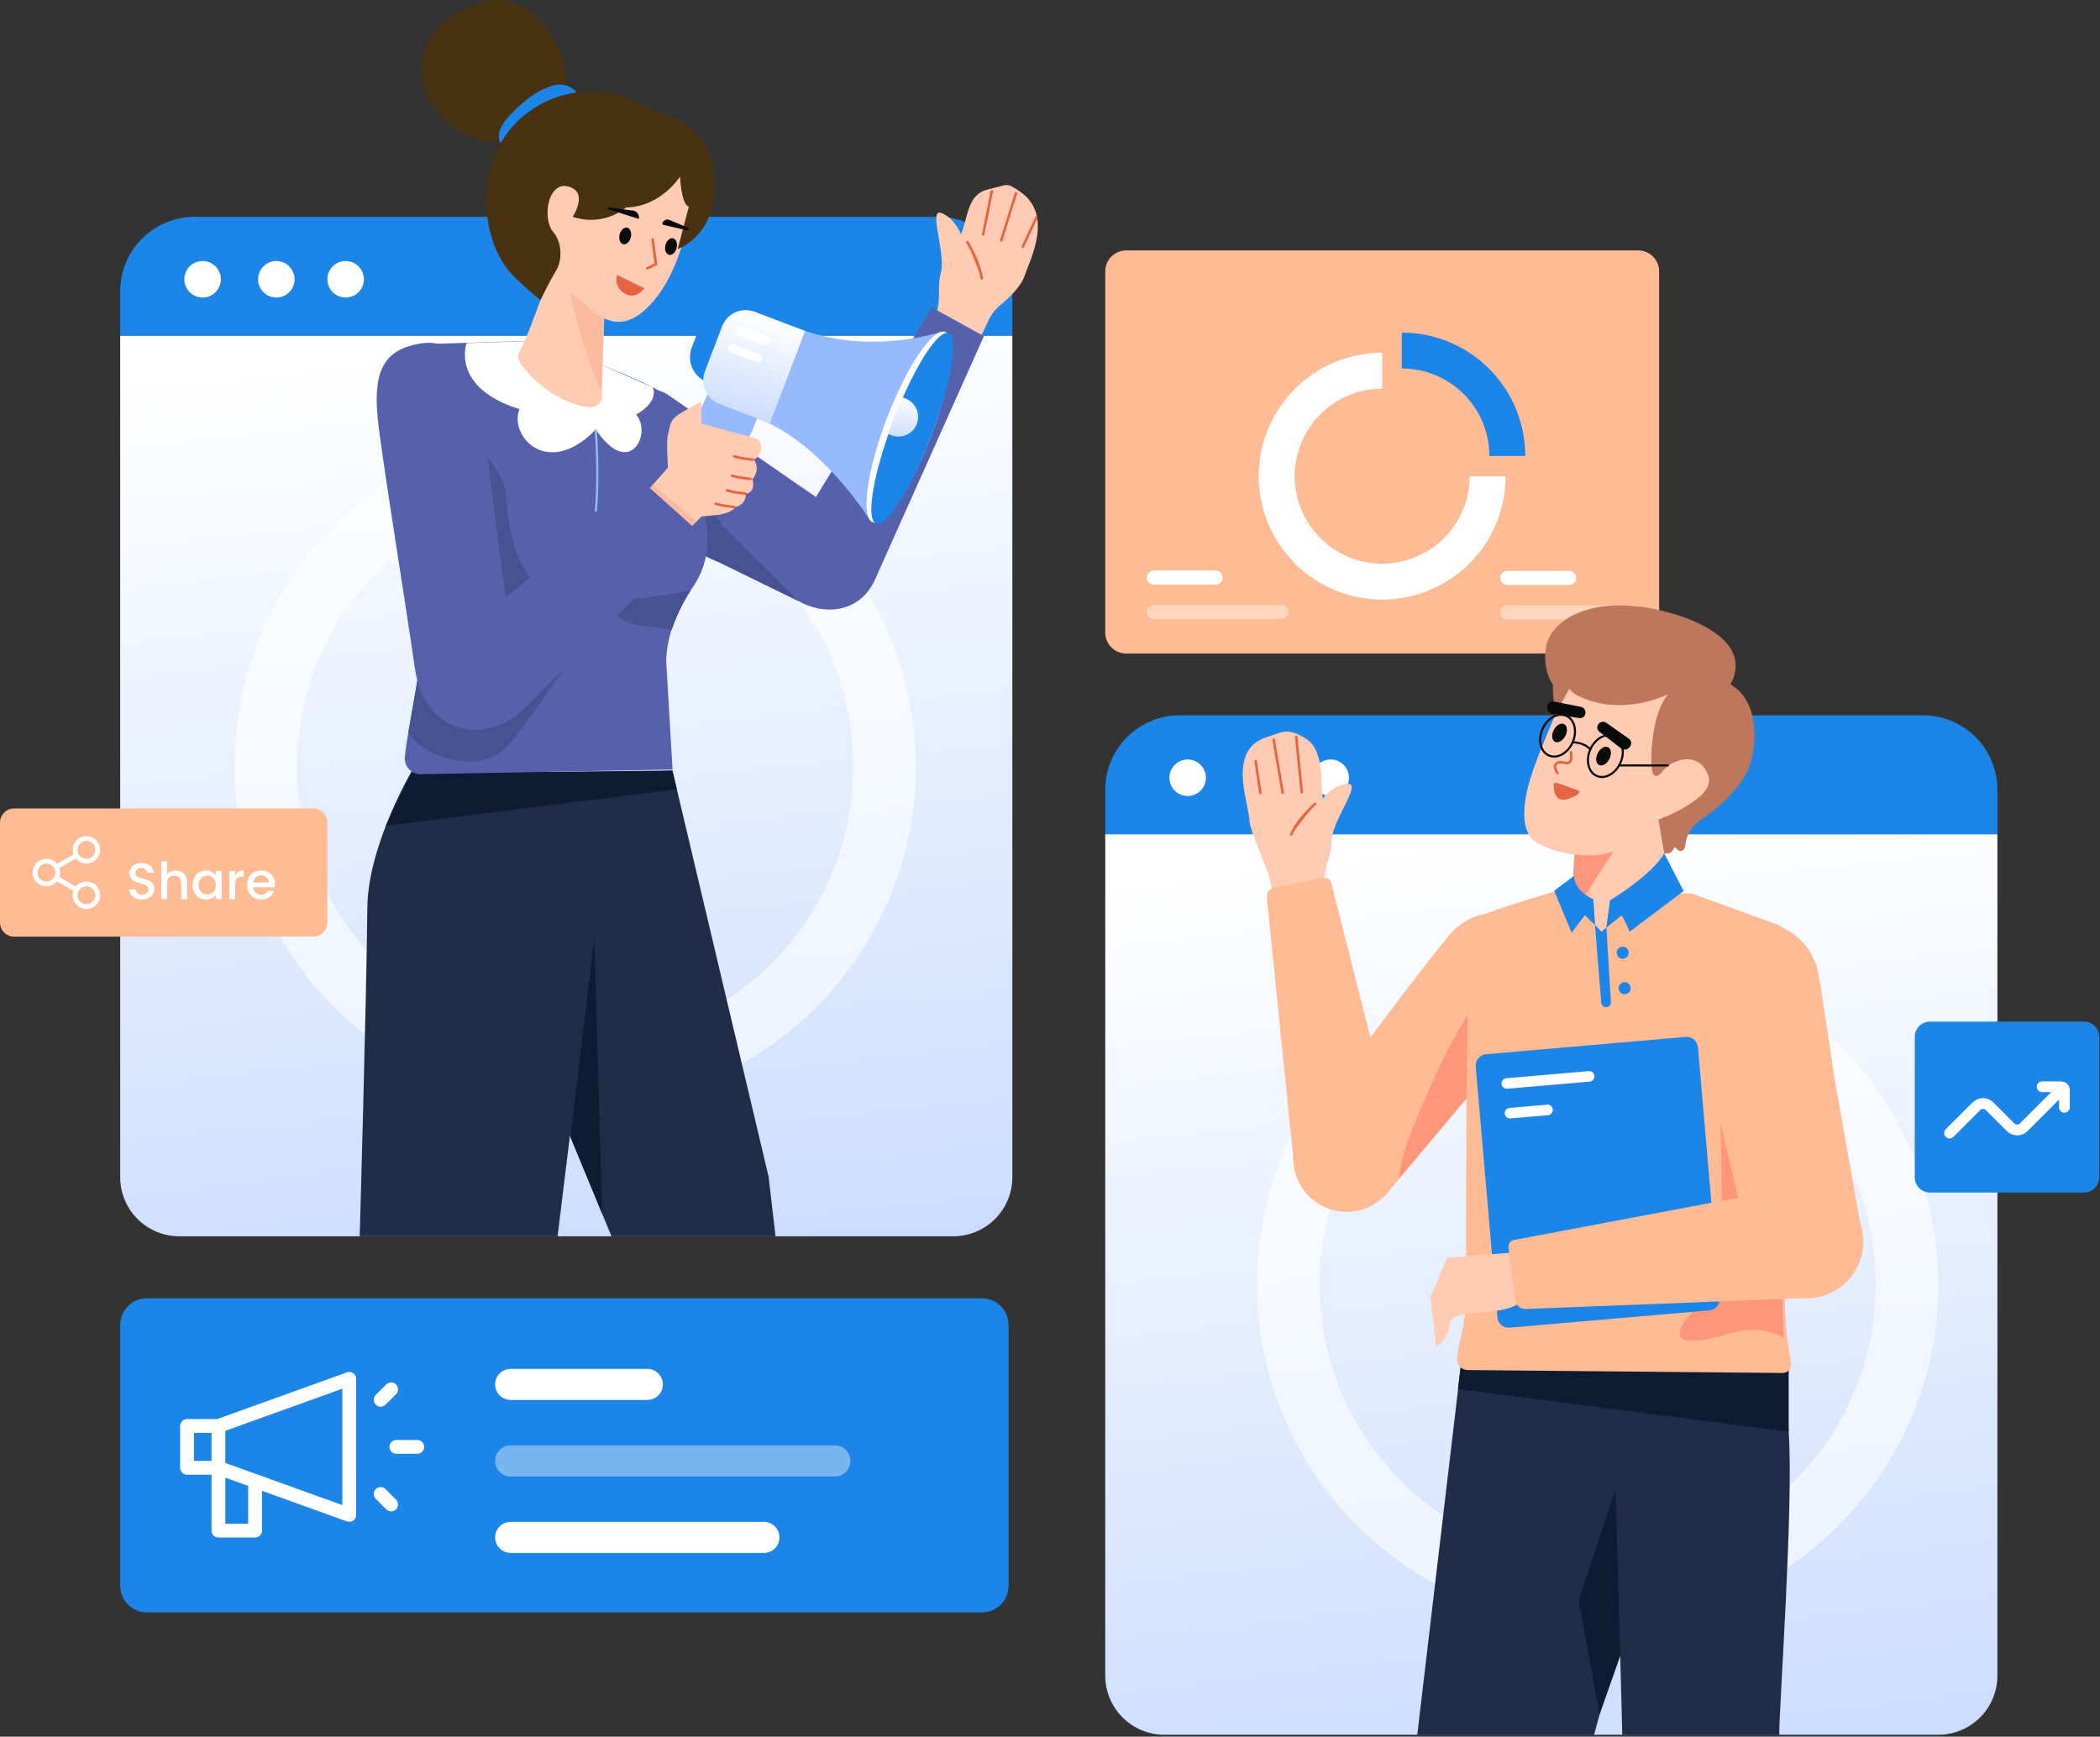 <?xml version="1.0" encoding="UTF-8"?>
<svg width="1006px" height="832px" viewBox="0 0 1006 832" version="1.1" xmlns="http://www.w3.org/2000/svg" xmlns:xlink="http://www.w3.org/1999/xlink">
    <rect x="0" y="0" width="1006" height="832" fill="#333333" stroke="none"/>
    <title>Scenes04</title>
    <defs>
        <linearGradient x1="47.557%" y1="-0.238%" x2="70.539%" y2="211.738%" id="linearGradient-1">
            <stop stop-color="#FFFFFF" offset="0%"></stop>
            <stop stop-color="#94B9FF" offset="100%"></stop>
        </linearGradient>
        <linearGradient x1="47.557%" y1="-0.238%" x2="70.539%" y2="211.737%" id="linearGradient-2">
            <stop stop-color="#FFFFFF" offset="0%"></stop>
            <stop stop-color="#94B9FF" offset="100%"></stop>
        </linearGradient>
        <linearGradient x1="59.661%" y1="5.162%" x2="21.685%" y2="185.843%" id="linearGradient-3">
            <stop stop-color="#FFFFFF" offset="0%"></stop>
            <stop stop-color="#94B9FF" offset="100%"></stop>
        </linearGradient>
        <linearGradient x1="48.572%" y1="-0.24%" x2="71.362%" y2="209.972%" id="linearGradient-4">
            <stop stop-color="#FFFFFF" offset="0%"></stop>
            <stop stop-color="#94B9FF" offset="100%"></stop>
        </linearGradient>
    </defs>
    <g id="Page-1" stroke="none" stroke-width="1" fill="none" fill-rule="evenodd">
        <g id="Scenes04" transform="translate(0, -0)">
            <g id="Group" transform="translate(-0, 0)">
                <path d="M784.78,119.975 L539.495,119.975 C533.957,119.975 529.468,124.465 529.468,130.003 L529.468,303.068 C529.468,308.605 533.957,313.095 539.495,313.095 L784.78,313.095 C790.31,313.095 794.8,308.605 794.8,303.068 L794.8,130.003 C794.8,124.465 790.31,119.975 784.78,119.975 Z" id="Path" fill="#FEBB94" fill-rule="nonzero"></path>
                <path d="M712.665,228.122 C712.665,238.116 709.701,247.885 704.149,256.195 C698.597,264.504 690.705,270.981 681.472,274.805 C672.239,278.63 662.079,279.63 652.277,277.681 C642.476,275.731 633.472,270.919 626.405,263.852 C619.339,256.785 614.526,247.782 612.576,237.98 C610.627,228.178 611.627,218.018 615.452,208.785 C619.276,199.552 625.753,191.66 634.062,186.108 C642.372,180.556 652.141,177.592 662.135,177.592" id="Path" stroke="#FFFFFF" stroke-width="17.195"></path>
                <path d="M671.547,167.93 C684.948,167.93 697.801,173.254 707.277,182.73 C716.753,192.206 722.077,205.059 722.077,218.46" id="Path" stroke="#1C85E8" stroke-width="17.195"></path>
                <line x1="552.744" y1="276.699" x2="582.32" y2="276.699" id="Path" stroke="#FFFFFF" stroke-width="6.726" stroke-linecap="round"></line>
                <line x1="552.744" y1="293.257" x2="613.865" y2="293.257" id="Path" stroke="#FFFFFF" stroke-width="6.726" opacity="0.4" stroke-linecap="round"></line>
                <line x1="722.077" y1="276.866" x2="751.653" y2="276.866" id="Path" stroke="#FFFFFF" stroke-width="6.726" stroke-linecap="round"></line>
                <line x1="722.077" y1="293.424" x2="783.2" y2="293.424" id="Path" stroke="#FFFFFF" stroke-width="6.726" opacity="0.4" stroke-linecap="round"></line>
                <path d="M93.236,103.879 L449.306,103.879 C458.763,103.879 467.833,107.636 474.52,114.323 C481.207,121.01 484.964,130.08 484.964,139.537 L484.964,160.879 L57.578,160.879 L57.578,139.537 C57.578,130.08 61.335,121.01 68.022,114.323 C74.709,107.636 83.779,103.879 93.236,103.879 Z" id="Path" fill="#1C85E8" fill-rule="nonzero"></path>
                <path d="M57.578,160.879 L484.964,160.879 L484.964,563.959 C484.964,571.472 481.98,578.677 476.668,583.989 C471.355,589.301 464.15,592.286 456.637,592.286 L85.905,592.286 C78.392,592.286 71.187,589.301 65.875,583.989 C60.562,578.677 57.578,571.472 57.578,563.959 L57.578,160.879 L57.578,160.879 Z" id="Path" fill="url(#linearGradient-1)" fill-rule="nonzero"></path>
                <path d="M275.526,515.444 C357.367,515.444 423.713,449.099 423.713,367.257 C423.713,285.416 357.367,219.07 275.526,219.07 C193.684,219.07 127.339,285.416 127.339,367.257 C127.339,449.099 193.684,515.444 275.526,515.444 Z" id="Path" stroke="#FFFFFF" stroke-width="30" opacity="0.6"></path>
                <path d="M97.05,142.541 C101.881,142.541 105.797,138.625 105.797,133.794 C105.797,128.964 101.881,125.048 97.05,125.048 C92.219,125.048 88.303,128.964 88.303,133.794 C88.303,138.625 92.219,142.541 97.05,142.541 Z" id="Path" fill="#FFFFFF" fill-rule="nonzero"></path>
                <path d="M132.378,142.541 C137.209,142.541 141.125,138.625 141.125,133.794 C141.125,128.964 137.209,125.048 132.378,125.048 C127.547,125.048 123.631,128.964 123.631,133.794 C123.631,138.625 127.547,142.541 132.378,142.541 Z" id="Path" fill="#FFFFFF" fill-rule="nonzero"></path>
                <path d="M165.572,142.541 C170.402,142.541 174.318,138.625 174.318,133.794 C174.318,128.964 170.402,125.048 165.572,125.048 C160.741,125.048 156.825,128.964 156.825,133.794 C156.825,138.625 160.741,142.541 165.572,142.541 Z" id="Path" fill="#FFFFFF" fill-rule="nonzero"></path>
                <path d="M565.127,342.682 L921.2,342.682 C930.65,342.682 939.72,346.439 946.41,353.126 C953.1,359.813 956.85,368.883 956.85,378.34 L956.85,399.682 L529.468,399.682 L529.468,378.34 C529.468,368.883 533.225,359.813 539.912,353.126 C546.6,346.439 555.669,342.682 565.127,342.682 Z" id="Path" fill="#1C85E8" fill-rule="nonzero"></path>
                <path d="M529.468,399.682 L956.85,399.682 L956.85,802.762 C956.85,810.275 953.87,817.48 948.56,822.792 C943.25,828.104 936.04,831.089 928.53,831.089 L557.795,831.089 C550.283,831.089 543.077,828.104 537.765,822.792 C532.453,817.48 529.468,810.275 529.468,802.762 L529.468,399.682 Z" id="Path" fill="url(#linearGradient-2)" fill-rule="nonzero"></path>
                <path d="M765.365,763.572 C847.21,763.572 913.55,697.227 913.55,615.385 C913.55,533.544 847.21,467.198 765.365,467.198 C683.524,467.198 617.178,533.544 617.178,615.385 C617.178,697.227 683.524,763.572 765.365,763.572 Z" id="Path" stroke="#FFFFFF" stroke-width="30" opacity="0.6"></path>
                <path d="M568.94,381.344 C573.771,381.344 577.687,377.428 577.687,372.597 C577.687,367.767 573.771,363.851 568.94,363.851 C564.11,363.851 560.194,367.767 560.194,372.597 C560.194,377.428 564.11,381.344 568.94,381.344 Z" id="Path" fill="#FFFFFF" fill-rule="nonzero"></path>
                <path d="M604.269,381.344 C609.099,381.344 613.015,377.428 613.015,372.597 C613.015,367.767 609.099,363.851 604.269,363.851 C599.438,363.851 595.522,367.767 595.522,372.597 C595.522,377.428 599.438,381.344 604.269,381.344 Z" id="Path" fill="#FFFFFF" fill-rule="nonzero"></path>
                <path d="M637.462,381.344 C642.293,381.344 646.209,377.428 646.209,372.597 C646.209,367.767 642.293,363.851 637.462,363.851 C632.632,363.851 628.716,367.767 628.716,372.597 C628.716,377.428 632.632,381.344 637.462,381.344 Z" id="Path" fill="#FFFFFF" fill-rule="nonzero"></path>
                <polygon id="Path" fill="#1F2D49" fill-rule="nonzero" points="700.006 652.678 678.931 831.188 763.606 831.188 811.93 653.738"></polygon>
                <polygon id="Path" fill="#0D1B33" fill-rule="nonzero" points="766.263 821.431 756.304 766.63 776.047 706.798 806.64 706.798"></polygon>
                <path d="M856.86,653.738 C856.26,664.452 856.26,675.191 856.86,685.904 C859.33,720.534 852.27,817.882 852.33,831.188 L777.147,831.188 C776.832,812.754 772.151,654.496 772.151,654.496 L856.86,653.738 Z" id="Path" fill="#1F2D49" fill-rule="nonzero"></path>
                <polygon id="Path" fill="#0D1B33" fill-rule="nonzero" points="698.402 665.471 856.86 685.904 856.86 653.738 700.006 652.678"></polygon>
                <path d="M728.436,471.635 C732.859,449.801 722.459,450.363 718.997,446.892 C718.997,446.892 706.012,436.184 696.117,446.165 C685.644,456.724 625.608,538.741 625.608,538.741 L663.173,573.29 L670.233,564.864 L688.524,543.05 L708.087,519.735 L710.517,517.081 L736.908,487.19 C736.908,487.19 725.936,483.129 728.436,471.635 Z" id="Path" fill="#FEBB94" fill-rule="nonzero"></path>
                <path d="M744.147,475.355 C749.211,460.237 741.06,443.876 725.941,438.812 C710.823,433.749 694.462,441.899 689.399,457.018 C684.335,472.136 692.486,488.497 707.604,493.561 C722.722,498.624 739.083,490.473 744.147,475.355 Z" id="Path" fill="#FEBB94" fill-rule="nonzero"></path>
                <path d="M710.171,516.965 C710.928,512.402 712.444,503.275 714.073,494.957 L722.741,454.697 C722.741,454.697 699.463,489.1 688.74,513.063 C680.798,531.021 671.585,549.323 670.061,564.806 L688.35,542.992 L707.913,519.677 L710.171,516.965 Z" id="Path" fill="#FF967C" fill-rule="nonzero"></path>
                <path d="M634.733,432.427 C632.778,413.963 637.802,413.068 637.871,403.057 C637.906,393.275 652.678,375.164 645.632,375.53 C638.587,375.896 633.64,382.629 633.64,382.629 C632.595,373.853 634.36,359.249 625.38,353.738 C616.399,348.228 614.285,350.895 606.972,353.087 C587.45,359.082 598.347,384.915 598.547,393.101 C598.724,398.254 607.786,417.526 608.197,421.082 L611.083,434.788 L634.733,432.427 Z" id="Path" fill="#FFCCB3" fill-rule="nonzero"></path>
                <path d="M623.607,379.527 L620.937,353.024 L623.607,379.527 Z" id="Path" fill="#E56441" fill-rule="nonzero"></path>
                <line x1="623.607" y1="379.527" x2="620.937" y2="353.024" id="Path" stroke="#E56441" stroke-width="1.201" stroke-linecap="round"></line>
                <path d="M614.475,379.821 L610.132,354.362 L614.475,379.821 Z" id="Path" fill="#E56441" fill-rule="nonzero"></path>
                <line x1="614.475" y1="379.821" x2="610.132" y2="354.362" id="Path" stroke="#E56441" stroke-width="1.201" stroke-linecap="round"></line>
                <path d="M603.746,379.88 L601.551,364.644 L603.746,379.88 Z" id="Path" fill="#E56441" fill-rule="nonzero"></path>
                <line x1="603.746" y1="379.88" x2="601.551" y2="364.644" id="Path" stroke="#E56441" stroke-width="1.201" stroke-linecap="round"></line>
                <path d="M618.545,399.76 C621.735,392.304 630.011,385.127 630.011,385.127 L618.545,399.76 Z" id="Path" fill="#E56441" fill-rule="nonzero"></path>
                <path d="M618.545,399.76 C621.735,392.304 630.011,385.127 630.011,385.127" id="Path" stroke="#E56441" stroke-width="1.201" stroke-linecap="round"></path>
                <path d="M668.937,546.103 L637.7,422.787 C637.481,422.047 636.997,421.415 636.34,421.012 C635.683,420.609 634.9,420.463 634.142,420.603 L610.586,425.093 C609.46,425.32 608.46,425.958 607.778,426.882 C607.097,427.806 606.783,428.95 606.898,430.092 L619.876,558.304 L668.937,546.103 Z" id="Path" fill="#FEBB94" fill-rule="nonzero"></path>
                <path d="M645.108,580.564 C659.235,580.564 670.688,569.111 670.688,554.984 C670.688,540.856 659.235,529.404 645.108,529.404 C630.98,529.404 619.528,540.856 619.528,554.984 C619.528,569.111 630.98,580.564 645.108,580.564 Z" id="Path" fill="#FEBB94" fill-rule="nonzero"></path>
                <path d="M748.37,426.002 C748.37,426.002 719.128,434.63 711.769,437.708 C704.411,440.786 703.92,453.099 703.43,461.82 C703.086,467.93 701.93,560.363 702.384,618.476 C702.481,630.891 700.166,638.768 698.679,645.668 C698.271,647.507 698.05,649.382 698.019,651.265 C698.01,651.926 698.131,652.583 698.376,653.198 C698.621,653.813 698.985,654.373 699.447,654.847 C699.909,655.321 700.46,655.699 701.069,655.959 C701.677,656.22 702.331,656.357 702.992,656.365 L852.7,657.764 C852.7,657.764 859.34,658.729 857.74,651.154 C856.15,642.869 855.28,634.463 855.14,626.029 C853.64,565.671 853.36,464.587 852.71,459.802 C851.73,452.62 859.44,446.435 851.08,442.819 L810.71,428.133 L748.37,426.002 Z" id="Path" fill="#FEBB94" fill-rule="nonzero"></path>
                <path d="M823.15,492.722 C823.15,492.722 825.42,576.383 824.94,604.269 C824.65,621.646 804.78,629.006 804.72,639.068 C804.69,645.02 820.78,641.317 827.88,639.003 C843.85,633.8 854.36,640.868 854.36,640.868 L850.1,488.416 L823.15,492.722 Z" id="Path" fill="#FF967C" fill-rule="nonzero"></path>
                <path d="M755.128,396.435 L764.054,443.062 L767.208,446.399 C767.208,446.399 765.959,447.893 769.546,444.296 C778.004,435.816 800.28,425.481 799.36,422.151 C798.04,417.379 794.21,387.656 794.21,387.656 L755.128,396.435 Z" id="Path" fill="#FFCCB3" fill-rule="nonzero"></path>
                <polygon id="Path" fill="#FF967C" fill-rule="nonzero" points="754.763 399.533 778.282 399.533 752.448 439.661"></polygon>
                <path d="M822.87,379.232 C829.74,362.211 808.75,360.052 805.12,359.828 C801.49,359.603 803.92,332.066 803.92,332.066 C803.92,332.066 766.825,313.379 756.349,317.832 C756.349,317.832 741.31,348.962 734.202,369.653 C727.095,390.343 730.166,401.478 737.63,404.49 C747.529,409.488 760.533,411.076 769.83,408.777 C786.39,404.683 796.9,391.465 796.9,391.465 C797.18,391.425 797.34,391.406 797.34,391.406 C797.34,391.406 816.39,395.307 822.87,379.232 Z" id="Path" fill="#FFCCB3" fill-rule="nonzero"></path>
                <path d="M812.9,394.19 C826.29,384.845 837.55,374.397 839.68,361.137 C843.98,334.419 828.99,327.961 828.99,327.961 C838.96,309.029 816.22,298.802 804.49,294.985 C765.722,282.369 742.084,296.059 740.433,311.062 C739.733,317.345 740.742,323.233 743.927,328.062 C743.819,332.693 744.298,337.318 745.354,341.828 L751.763,329.968 C753.018,331.578 754.665,332.839 756.548,333.629 C777.606,343.663 799.21,332.54 799.21,332.54 C790.79,342.271 790.73,363.815 791.27,368.315 C792.05,374.803 796.06,370.063 796.06,370.063 C800.01,363.685 814.69,359.033 818.53,372.262 C821.53,382.571 794.49,392.716 794.49,392.716 L797.2,408.778 C802.24,409.81 801.49,404.483 802.83,406.261 C804.17,408.04 807.01,409.184 807.56,403.728 C808.11,398.273 812.91,394.184 812.91,394.184 L812.9,394.19 Z" id="Path" fill="#BC775C" fill-rule="nonzero"></path>
                <path d="M770.955,363.662 C772.167,361.319 771.905,358.777 770.37,357.983 C768.836,357.19 766.61,358.445 765.398,360.787 C764.187,363.129 764.449,365.671 765.983,366.465 C767.518,367.259 769.744,366.004 770.955,363.662 Z" id="Path" fill="#080B09" fill-rule="nonzero"></path>
                <path d="M749.882,352.589 C751.093,350.247 750.831,347.705 749.297,346.911 C747.762,346.117 745.536,347.373 744.324,349.715 C743.113,352.057 743.375,354.599 744.909,355.393 C746.444,356.186 748.67,354.931 749.882,352.589 Z" id="Path" fill="#080B09" fill-rule="nonzero"></path>
                <path d="M752.542,360.386 C752.542,360.386 753.887,366.498 749.84,365.499 C746.01,364.413 743.163,366.068 746.165,370.379" id="Path" stroke="#E56441" stroke-width="1.201" stroke-linecap="round"></path>
                <path d="M745.45,375.446 L745.465,375.453 L745.48,375.458 C747.82,376.27 752.492,377.892 755.583,379.022 L755.583,379.022 L755.588,379.024 C755.688,379.06 755.777,379.122 755.844,379.204 C755.912,379.287 755.955,379.386 755.97,379.492 C755.985,379.597 755.97,379.705 755.928,379.803 C755.888,379.897 755.823,379.98 755.74,380.041 C754.835,380.622 753.67,381.291 752.435,381.806 C751.189,382.327 749.909,382.674 748.773,382.644 C747.657,382.615 746.695,382.225 745.997,381.273 C745.281,380.295 744.793,378.658 744.808,376.032 L744.809,375.992 L744.802,375.952 C744.79,375.87 744.799,375.785 744.83,375.707 C744.861,375.629 744.912,375.561 744.978,375.509 C745.044,375.458 745.122,375.425 745.205,375.414 C745.288,375.403 745.373,375.414 745.45,375.446 Z" id="Path" stroke="#E56441" fill="#E56441" fill-rule="nonzero"></path>
                <path d="M780.972,357.562 L780.628,357.952 C780.176,358.566 779.499,358.975 778.747,359.092 C777.994,359.208 777.226,359.023 776.609,358.575 L766.221,350.599 C765.702,350.234 765.339,349.687 765.204,349.067 C765.069,348.447 765.173,347.799 765.493,347.252 C765.673,346.907 765.925,346.605 766.231,346.364 C766.537,346.124 766.89,345.951 767.268,345.858 C767.645,345.764 768.038,345.752 768.421,345.822 C768.804,345.891 769.167,346.041 769.488,346.262 L780.221,353.847 C780.519,354.037 780.776,354.286 780.976,354.577 C781.176,354.869 781.315,355.198 781.385,355.545 C781.455,355.892 781.455,356.249 781.384,356.595 C781.313,356.942 781.173,357.271 780.972,357.562 Z" id="Path" fill="#080B09" fill-rule="nonzero"></path>
                <path d="M744.456,336.093 L757.35,338.639 C757.731,338.719 758.09,338.879 758.404,339.108 C758.718,339.338 758.981,339.631 759.173,339.969 C759.366,340.307 759.484,340.682 759.521,341.069 C759.558,341.456 759.512,341.847 759.387,342.215 C759.211,342.825 758.813,343.346 758.271,343.676 C757.729,344.006 757.083,344.12 756.46,343.996 L743.521,341.969 C742.772,341.831 742.108,341.403 741.673,340.777 C741.239,340.151 741.069,339.379 741.202,338.629 L741.247,338.11 C741.32,337.764 741.461,337.436 741.663,337.146 C741.866,336.855 742.124,336.609 742.423,336.42 C742.723,336.232 743.057,336.106 743.407,336.05 C743.756,335.994 744.113,336.008 744.456,336.093 Z" id="Path" fill="#080B09" fill-rule="nonzero"></path>
                <path d="M807.54,496.766 L711.847,505.054 C708.874,505.312 706.672,507.931 706.93,510.904 L717.344,631.144 C717.601,634.117 720.22,636.319 723.193,636.061 L818.88,627.773 C821.86,627.516 824.06,624.897 823.8,621.924 L813.39,501.683 C813.13,498.71 810.51,496.509 807.54,496.766 Z" id="Path" fill="#1C85E8" fill-rule="nonzero"></path>
                <line x1="721.84" y1="519.08" x2="761.3" y2="515.663" id="Path" stroke="#FFFFFF" stroke-width="5.048" stroke-linecap="round"></line>
                <line x1="723.359" y1="533.296" x2="741.346" y2="531.738" id="Path" stroke="#FFFFFF" stroke-width="5.048" stroke-linecap="round"></line>
                <path d="M853.4,466.352 C838.67,447.908 832.05,456.741 826.87,457.192 C826.87,457.192 809.34,460.459 810.72,475.287 C812.18,490.978 837.98,595.54 837.98,595.54 L892.12,591.471 L889.55,577.052 L884.27,547.355 L878.64,515.603 L878.13,511.823 L871.8,470.05 C871.8,470.05 861.03,476.202 853.4,466.352 Z" id="Path" fill="#FEBB94" fill-rule="nonzero"></path>
                <path d="M857.04,498.191 C871.44,489.352 875.94,470.516 867.11,456.119 C858.27,441.722 839.43,437.216 825.03,446.055 C810.64,454.893 806.13,473.73 814.97,488.127 C823.81,502.524 842.64,507.03 857.04,498.191 Z" id="Path" fill="#FEBB94" fill-rule="nonzero"></path>
                <path d="M727.434,599.881 L693.293,602.421 L685.223,621.456 L687.981,644.954 C687.981,644.954 693.856,642.56 694.464,634.248 C695.072,625.936 722.25,631.833 729.355,622.703" id="Path" fill="#FFCCB3" fill-rule="nonzero"></path>
                <path d="M857.66,569.091 L725.205,594.06 C724.409,594.243 723.709,594.714 723.24,595.382 C722.771,596.051 722.565,596.869 722.664,597.68 L725.87,622.886 C726.037,624.091 726.646,625.191 727.579,625.972 C728.511,626.753 729.701,627.16 730.917,627.112 L867.36,621.775 L857.66,569.091 Z" id="Path" fill="#FEBB94" fill-rule="nonzero"></path>
                <path d="M865.5,621.978 C880.47,621.978 892.6,609.843 892.6,594.874 C892.6,579.905 880.47,567.77 865.5,567.77 C850.53,567.77 838.39,579.905 838.39,594.874 C838.39,609.843 850.53,621.978 865.5,621.978 Z" id="Path" fill="#FEBB94" fill-rule="nonzero"></path>
                <polygon id="Path" fill="#1F2D49" fill-rule="nonzero" points="322.114 369.147 368.193 563.728 371.513 592.286 292.94 592.286 240.992 466.628 250.588 372.474"></polygon>
                <polygon id="Path" fill="#0D1B33" fill-rule="nonzero" points="273.334 544.86 284.697 448.722 288.457 581.44"></polygon>
                <path d="M197.736,368.54 C197.736,368.54 176.25,404.632 175.968,434.857 C175.545,480.221 172.311,592.286 172.311,592.286 L267.11,592.286 L284.697,448.722 L259.296,368.54 L197.736,368.54 Z" id="Path" fill="#1F2D49" fill-rule="nonzero"></path>
                <polygon id="Path" fill="#0D1B33" fill-rule="nonzero" points="322.114 369.147 196.996 370.433 184.837 395.595 324.228 378.076"></polygon>
                <path d="M466.421,168.462 L473.082,154.499 C474.411,151.281 476.495,148.43 479.159,146.187 C483.226,142.883 489.294,137.055 490.786,132.242 C493.32,124.557 505.178,102.689 488.208,91.494 C481.93,87.367 483.483,88.328 473.298,90.751 C463.113,93.173 463.895,104.125 460.326,112.199 C460.326,112.199 457.404,104.446 450.948,102.039 C444.491,99.632 453.191,121.146 450.724,130.577 C448.258,140.007 452.477,142.431 445.484,159.588 L466.421,168.462 Z" id="Path" fill="#FFCCB3" fill-rule="nonzero"></path>
                <path d="M475.123,91.628 L470.995,112.311 L475.123,91.628 Z" id="Path" fill="#E56441" fill-rule="nonzero"></path>
                <line x1="475.123" y1="91.628" x2="470.995" y2="112.311" id="Path" stroke="#E56441" stroke-width="1.205" stroke-linecap="round"></line>
                <path d="M486.698,92.578 L479.636,115.192 L486.698,92.578 Z" id="Path" fill="#E56441" fill-rule="nonzero"></path>
                <line x1="486.698" y1="92.578" x2="479.636" y2="115.192" id="Path" stroke="#E56441" stroke-width="1.205" stroke-linecap="round"></line>
                <path d="M496.415,104.264 L490,118.252 L496.415,104.264 Z" id="Path" fill="#E56441" fill-rule="nonzero"></path>
                <line x1="496.415" y1="104.264" x2="490" y2="118.252" id="Path" stroke="#E56441" stroke-width="1.205" stroke-linecap="round"></line>
                <path d="M463.41,115.995 C463.41,115.995 469.154,125.283 470.305,133.35 L463.41,115.995 Z" id="Path" fill="#E56441" fill-rule="nonzero"></path>
                <path d="M463.41,115.995 C463.41,115.995 469.154,125.283 470.305,133.35" id="Path" stroke="#E56441" stroke-width="1.205" stroke-linecap="round"></path>
                <path d="M287.196,187.766 C297.307,185.553 312.521,184.301 319.672,188.918 L390.873,238.137 L446.451,147.303 L471.33,161.067 L420.188,275.395 C412.669,294.88 393.924,294.588 382.47,287.943 L345.318,269.783 L287.196,187.766 Z" id="Path" fill="#5661AE" fill-rule="nonzero"></path>
                <path d="M332.415,235.027 C332.415,235.027 332.275,229.17 346.087,251.739 L382.47,287.943 L345.319,269.783 C311.352,256.134 321.978,240.432 332.415,235.027 Z" id="Path" fill="#465393" fill-rule="nonzero"></path>
                <path d="M286.452,174.16 C286.452,174.16 311.675,184.14 315.526,187.221 C319.377,190.301 323.034,215.444 329.58,227.382 C336.127,239.32 345.705,261.354 331.716,281.593 C317.727,301.832 319.215,317.905 319.215,317.905 L322.192,368.675 L201.638,370.897 C200.577,370.93 199.52,370.738 198.538,370.332 C197.557,369.927 196.672,369.318 195.944,368.545 C195.215,367.772 194.659,366.854 194.312,365.85 C193.964,364.846 193.834,363.78 193.93,362.722 C195.269,347.92 201.388,327.132 201.869,303.562 C202.521,271.618 203.009,164.881 203.009,164.881 L255.525,163.233 C266.103,165.057 286.452,174.16 286.452,174.16 Z" id="Path" fill="#5661AE" fill-rule="nonzero"></path>
                <path d="M330.902,282.795 C330.902,282.795 314.457,286.331 300.807,287.041 C287.156,287.751 294.251,298.381 306.786,299.687 C319.32,300.994 321.749,301.888 321.749,301.888 C324.02,295.178 327.093,288.767 330.902,282.795 Z" id="Path" fill="#465393" fill-rule="nonzero"></path>
                <path d="M199.888,326.084 L195.667,350.557 C195.667,350.557 198.451,357.857 211.438,362.335 C224.425,366.812 236.069,365.468 243.681,356.959 C251.294,348.45 277.819,309.153 277.819,309.153 L199.888,326.084 Z" id="Path" fill="#465393" fill-rule="nonzero"></path>
                <path d="M223.677,208.513 C223.677,208.513 241.246,224.532 242.28,236.416 C243.313,248.301 245.703,281.439 268.281,284.744 C295.956,288.795 303.2,292.74 290.371,295.84 C277.542,298.941 248.425,293.917 248.425,307.208 C248.425,316.667 237.112,323.744 231.428,318.576 C225.744,313.409 180.471,234.866 223.677,208.513 Z" id="Path" fill="#465393" fill-rule="nonzero"></path>
                <polygon id="Path" fill="#96BAFD" fill-rule="nonzero" points="340.521 185.505 326.816 215.134 351.624 225.742 366.439 192.103"></polygon>
                <polygon id="Path" fill="#96BAFD" fill-rule="nonzero" points="336.035 200.229 361.19 204.642 358.022 210.58 336.035 202.914"></polygon>
                <path d="M350.095,153.285 L350.095,153.285 C343.503,150.775 336.125,154.084 333.616,160.675 L331.373,166.567 C328.863,173.158 332.172,180.536 338.764,183.045 L338.764,183.045 C345.355,185.555 352.733,182.246 355.243,175.655 L357.485,169.763 C359.995,163.172 356.686,155.794 350.095,153.285 Z" id="Path" fill="#1C85E8" fill-rule="nonzero"></path>
                <path d="M380.617,156.63 C415.619,171.118 451.212,158.855 451.212,158.855 L416.722,249.143 C416.722,249.143 393.79,212.252 363.783,200.846 C352.726,196.644 380.617,156.63 380.617,156.63 Z" id="Path" fill="#96BAFD" fill-rule="nonzero"></path>
                <path d="M446.158,208.71 C455.747,183.526 458.737,161.289 452.836,159.042 C446.936,156.796 434.38,175.391 424.792,200.575 C415.204,225.759 412.214,247.996 418.114,250.242 C424.014,252.489 436.57,233.894 446.158,208.71 Z" id="Path" fill="#FFFFFF" fill-rule="nonzero"></path>
                <path d="M446.161,208.707 C455.749,183.523 459.429,161.549 454.38,159.627 C449.33,157.704 437.464,176.562 427.876,201.746 C418.288,226.93 414.608,248.904 419.657,250.827 C424.706,252.749 436.572,233.892 446.161,208.707 Z" id="Path" fill="#1C85E8" fill-rule="nonzero"></path>
                <path d="M361.511,149.356 L385.671,158.554 L368.837,202.771 L344.677,193.572 C343.192,193.007 341.834,192.155 340.679,191.065 C339.524,189.975 338.594,188.667 337.944,187.218 C337.294,185.769 336.936,184.206 336.89,182.618 C336.844,181.03 337.112,179.449 337.677,177.965 L345.904,156.356 C346.469,154.872 347.321,153.513 348.411,152.358 C349.501,151.203 350.809,150.273 352.258,149.623 C353.707,148.973 355.27,148.615 356.858,148.569 C358.446,148.523 360.027,148.791 361.511,149.356 Z" id="Path" fill="url(#linearGradient-3)" fill-rule="nonzero"></path>
                <path d="M367.774,161.323 L355.57,156.676 C354.533,156.281 353.371,156.802 352.976,157.84 C352.581,158.878 353.102,160.039 354.14,160.434 L366.344,165.081 C367.381,165.476 368.543,164.955 368.938,163.917 C369.333,162.879 368.812,161.718 367.774,161.323 Z" id="Path" fill="#FFFFFF" fill-rule="nonzero"></path>
                <path d="M363.715,169.678 L351.511,165.031 C350.473,164.636 349.312,165.157 348.916,166.195 C348.521,167.233 349.042,168.394 350.08,168.789 L362.284,173.436 C363.322,173.831 364.483,173.31 364.878,172.272 C365.273,171.234 364.752,170.073 363.715,169.678 Z" id="Path" fill="#FFFFFF" fill-rule="nonzero"></path>
                <path d="M432.529,190.411 L434.023,191.032 C436.26,191.962 438.052,193.717 439.029,195.934 C440.006,198.151 440.092,200.658 439.269,202.936 C438.827,204.158 438.138,205.276 437.244,206.219 C436.35,207.162 435.271,207.909 434.074,208.415 C432.877,208.921 431.588,209.174 430.289,209.158 C428.99,209.142 427.708,208.857 426.524,208.322 L425.625,207.916 C425.625,207.916 428.284,197.689 432.529,190.411 Z" id="Path" fill="url(#linearGradient-4)" fill-rule="nonzero"></path>
                <path d="M308.448,237.033 L320.03,223.975 C320.03,223.975 318.978,212.392 320.03,207.969 C321.083,203.547 321.082,201.651 324.031,199.334 C326.979,197.018 336.035,192.384 336.035,192.384 L336.035,202.914 L363.331,210.391 C363.331,210.391 367.322,216.731 361.19,220.195 C364.607,225.344 360.396,229.632 360.396,229.632 C360.396,229.632 362.56,235.52 357.192,236.646 C357.192,236.646 358.145,241.061 352.337,242.928 C352.337,242.928 350.612,245.824 343.686,246.69 C341.779,246.928 336.036,247.446 336.036,247.446 L325.086,258.303 L308.448,237.033 Z" id="Path" fill="#FFCCB3" fill-rule="nonzero"></path>
                <polygon id="Path" fill="#FCBA9F" fill-rule="nonzero" points="311.302 233.816 331.531 251.913 333.809 249.655 312.663 232.281"></polygon>
                <path d="M360.646,220.206 C360.646,220.206 354.604,219.65 351.747,218.622 L360.646,220.206 Z" id="Path" fill="#E56441" fill-rule="nonzero"></path>
                <path d="M360.646,220.206 C360.646,220.206 354.604,219.65 351.747,218.622" id="Path" stroke="#E56441" stroke-width="1.205" stroke-linecap="round"></path>
                <path d="M359.522,229.452 C359.522,229.452 353.479,228.896 350.623,227.868 L359.522,229.452 Z" id="Path" fill="#E56441" fill-rule="nonzero"></path>
                <path d="M359.522,229.452 C359.522,229.452 353.479,228.896 350.623,227.868" id="Path" stroke="#E56441" stroke-width="1.205" stroke-linecap="round"></path>
                <path d="M357.147,236.483 C357.147,236.483 351.104,235.927 348.248,234.899 L357.147,236.483 Z" id="Path" fill="#E56441" fill-rule="nonzero"></path>
                <path d="M357.147,236.483 C357.147,236.483 351.104,235.927 348.248,234.899" id="Path" stroke="#E56441" stroke-width="1.205" stroke-linecap="round"></path>
                <path d="M351.747,242.885 C351.747,242.885 345.705,242.329 342.848,241.301 L351.747,242.885 Z" id="Path" fill="#E56441" fill-rule="nonzero"></path>
                <path d="M351.747,242.885 C351.747,242.885 345.705,242.329 342.848,241.301" id="Path" stroke="#E56441" stroke-width="1.205" stroke-linecap="round"></path>
                <path d="M229.655,189.874 C229.655,189.874 224.391,160.27 200.708,164.668 C184.83,167.617 178.61,176.476 180.906,200.092 C182.51,216.603 194.477,290.238 198.78,320.319 C203.196,351.192 230.672,356.638 249.218,341.285 L335.27,255.257 L308.789,231.569 L242.249,286.302 L229.655,189.874 Z" id="Path" fill="#5661AE" fill-rule="nonzero"></path>
                <path d="M312.657,185.505 L288.635,175.033 C284.327,196.316 286.169,191.818 283.201,193.42 C283.201,193.42 257.857,194.386 251.326,163.464 L223.504,164.387 C223.504,164.387 215.699,185.667 248.867,195.998 C243.65,208.468 261.996,229.799 285.424,205.766 C301.659,229.967 312.57,207.393 304.731,198.631 C316.449,191.809 312.657,185.505 312.657,185.505 Z" id="Path" fill="#FFFFFF"></path>
                <path d="M289.645,147.566 L288.227,187.252 C288.227,187.252 290.168,195.943 281.249,194.978 C272.33,194.014 260.323,186.991 253.573,179.277 C246.824,171.564 247.284,170.945 250.176,165.883 C253.069,160.821 266.651,122.24 266.651,122.24 L289.645,147.566 Z" id="Path" fill="#FFCCB3" fill-rule="nonzero"></path>
                <path d="M289.442,150.894 L272.997,140.421 C272.997,140.421 280.283,172.402 288.227,187.252 L289.442,150.894 Z" id="Path" fill="#FCBA9F" fill-rule="nonzero"></path>
                <path d="M271.068,42.721 C271.52,35.098 269.858,27.499 266.264,20.762 C260.317,10.011 247.965,-4.858 229.208,1.547 C210.451,7.952 196.727,22.363 203.818,42.721 C210.909,63.079 230.608,69.594 240.645,67.425 C250.682,65.256 271.068,42.721 271.068,42.721 Z" id="Path" fill="#493212" fill-rule="nonzero"></path>
                <path d="M277.109,45.552 C276.029,43.73 274.412,42.287 272.48,41.42 C270.548,40.553 268.395,40.305 266.316,40.709 C258.894,42.077 251.082,47.936 244.441,54.968 C237.8,61.999 238.016,67.102 241.033,70.215 C244.05,73.327 277.109,45.552 277.109,45.552 Z" id="Path" fill="#1C85E8" fill-rule="nonzero"></path>
                <path d="M332.343,92.072 C332.343,92.072 328.385,130.309 309.781,147.72 C297.648,159.075 286.523,156.166 269.934,133.442 C254.723,112.607 253.386,102.474 253.386,102.474 L269.461,66.305 C269.461,66.305 334.235,57.085 332.343,92.072 Z" id="Path" fill="#FFCCB3" fill-rule="nonzero"></path>
                <path d="M325.76,84.585 C325.76,84.585 316.607,99.156 299.84,99.392 C299.84,99.392 289.736,108.86 274.337,103.879 C274.337,103.879 281.023,93.736 274.337,90.182 C262.983,84.147 259.072,104.271 265.127,111.28 C269.242,116.043 269.476,124.678 266.406,129.637 C263.336,134.596 258.903,143.787 258.903,143.787 C258.903,143.787 249.996,136.506 245.291,131.507 C228.926,114.118 226.25,73.125 253.285,53.561 C280.319,33.996 308.777,49.648 314.112,53.561 C314.112,53.561 342.519,58.522 342.57,88.065 C342.613,113.321 324.637,119.33 324.637,119.33 L330.002,98.943 C330.002,98.943 326.684,99.299 325.76,84.585 Z" id="Path" fill="#493212" fill-rule="nonzero"></path>
                <path d="M295.891,132.41 L307.954,138.328 C307.9,138.389 307.84,138.456 307.774,138.526 C307.402,138.923 306.86,139.436 306.178,139.9 C304.818,140.824 302.946,141.53 300.749,140.816 C297.367,139.364 296.218,137.115 295.881,135.254 C295.709,134.307 295.746,133.446 295.827,132.821 C295.847,132.668 295.869,132.531 295.891,132.41 Z" id="Path" stroke="#E56441" fill="#E56441" fill-rule="nonzero"></path>
                <path d="M324.128,118.785 C324.667,116.604 323.903,114.539 322.423,114.173 C320.943,113.808 319.306,115.28 318.768,117.462 C318.229,119.643 318.992,121.708 320.473,122.073 C321.953,122.439 323.589,120.966 324.128,118.785 Z" id="Path" fill="#080B09" fill-rule="nonzero"></path>
                <path d="M302.182,113.699 C302.721,111.518 301.957,109.453 300.477,109.087 C298.997,108.722 297.36,110.194 296.822,112.376 C296.283,114.557 297.047,116.622 298.527,116.987 C300.007,117.353 301.644,115.88 302.182,113.699 Z" id="Path" fill="#080B09" fill-rule="nonzero"></path>
                <path d="M328.987,110.311 L317.819,107.747 C317.632,107.688 317.474,107.563 317.373,107.395 C317.272,107.228 317.235,107.03 317.269,106.837 C317.393,106.509 317.582,106.209 317.825,105.956 C318.069,105.703 318.361,105.501 318.684,105.364 C319.007,105.227 319.355,105.157 319.706,105.158 C320.057,105.158 320.404,105.23 320.727,105.369 L329.485,109.079 C330.214,109.259 329.899,110.536 328.987,110.311 Z" id="Path" fill="#080B09" fill-rule="nonzero"></path>
                <path d="M291.487,100.314 L306.033,104.872 C306.13,104.418 306.131,103.949 306.036,103.494 C305.94,103.04 305.751,102.61 305.479,102.233 C305.208,101.856 304.86,101.54 304.459,101.306 C304.058,101.072 303.613,100.924 303.151,100.872 L291.529,99.357 C291.165,99.267 290.94,100.179 291.487,100.314 Z" id="Path" fill="#080B09" fill-rule="nonzero"></path>
                <polyline id="Path" stroke="#E56441" stroke-width="1.225" stroke-linecap="round" points="312.64 114.779 314.218 126.556 310.058 128.564"></polyline>
                <path d="M470.383,621.984 L70.362,621.984 C63.302,621.984 57.578,627.708 57.578,634.768 L57.578,759.686 C57.578,766.747 63.302,772.471 70.362,772.471 L470.383,772.471 C477.443,772.471 483.167,766.747 483.167,759.686 L483.167,634.768 C483.167,627.708 477.443,621.984 470.383,621.984 Z" id="Path" fill="#1C85E8" fill-rule="nonzero"></path>
                <path d="M150.066,387.337 L6.76,387.337 C3.026,387.337 0,390.364 0,394.097 L0,441.962 C0,445.695 3.026,448.722 6.76,448.722 L150.066,448.722 C153.799,448.722 156.825,445.695 156.825,441.962 L156.825,394.097 C156.825,390.364 153.799,387.337 150.066,387.337 Z" id="Path" fill="#FEBB94" fill-rule="nonzero"></path>
                <path d="M189.871,696.486 L199.899,696.486 C200.775,696.484 201.616,696.135 202.235,695.515 C202.855,694.894 203.203,694.053 203.203,693.176 C203.203,692.299 202.855,691.458 202.235,690.838 C201.616,690.217 200.775,689.868 199.899,689.866 L189.871,689.866 C188.993,689.866 188.152,690.215 187.531,690.836 C186.91,691.456 186.562,692.298 186.562,693.176 C186.562,694.054 186.91,694.896 187.531,695.516 C188.152,696.137 188.993,696.486 189.871,696.486 Z" id="Path" fill="#FFFFFF" fill-rule="nonzero"></path>
                <path d="M170.619,660.587 C170.619,660.056 170.492,659.533 170.247,659.062 C170.002,658.59 169.647,658.185 169.213,657.879 C168.778,657.574 168.276,657.378 167.75,657.307 C167.224,657.236 166.688,657.293 166.188,657.473 L104.061,679.839 L89.598,679.839 C88.72,679.839 87.878,680.188 87.258,680.809 C86.637,681.429 86.288,682.271 86.288,683.149 L86.288,703.203 C86.288,704.081 86.637,704.923 87.258,705.544 C87.878,706.164 88.72,706.513 89.598,706.513 L101.329,706.513 L101.329,733.285 C101.329,733.72 101.415,734.151 101.581,734.552 C101.747,734.954 101.991,735.319 102.298,735.626 C102.606,735.933 102.971,736.177 103.372,736.343 C103.774,736.51 104.204,736.595 104.639,736.595 L122.186,736.595 C122.621,736.595 123.052,736.509 123.453,736.343 C123.855,736.177 124.22,735.933 124.527,735.626 C124.834,735.318 125.078,734.953 125.244,734.552 C125.411,734.15 125.496,733.72 125.496,733.285 L125.496,714.23 L166.188,728.879 C166.688,729.059 167.224,729.116 167.75,729.045 C168.276,728.974 168.778,728.778 169.212,728.473 C169.647,728.167 170.002,727.762 170.247,727.29 C170.491,726.819 170.619,726.296 170.619,725.765 L170.619,660.587 Z M92.908,699.893 L92.908,686.458 L101.329,686.458 L101.329,699.893 L92.908,699.893 Z M118.877,729.975 L107.949,729.975 L107.949,707.913 L118.877,711.846 L118.877,729.975 Z M107.949,700.877 L107.949,685.475 L164,665.297 L164,721.056 L107.949,700.877 Z" id="Shape" fill="#FFFFFF" fill-rule="nonzero"></path>
                <path d="M189.705,718.411 L184.691,713.397 C184.384,713.09 184.019,712.846 183.617,712.68 C183.216,712.513 182.786,712.428 182.351,712.428 C181.916,712.428 181.486,712.513 181.084,712.68 C180.683,712.846 180.318,713.09 180.01,713.397 C179.703,713.704 179.459,714.069 179.293,714.471 C179.127,714.872 179.041,715.303 179.041,715.737 C179.041,716.172 179.127,716.603 179.293,717.004 C179.459,717.406 179.703,717.77 180.01,718.078 L185.024,723.092 C185.332,723.399 185.696,723.643 186.098,723.809 C186.5,723.975 186.93,724.061 187.365,724.061 C187.799,724.061 188.23,723.975 188.631,723.809 C189.033,723.643 189.398,723.399 189.705,723.092 C190.012,722.784 190.256,722.419 190.422,722.018 C190.589,721.616 190.674,721.186 190.674,720.751 C190.674,720.317 190.589,719.886 190.422,719.485 C190.256,719.083 190.012,718.718 189.705,718.411 Z" id="Path" fill="#FFFFFF" fill-rule="nonzero"></path>
                <path d="M180.01,672.955 C180.631,673.576 181.473,673.924 182.351,673.924 C183.229,673.924 184.071,673.576 184.691,672.955 L189.705,667.941 C190.326,667.321 190.674,666.479 190.674,665.601 C190.674,664.723 190.326,663.881 189.705,663.261 C189.084,662.64 188.242,662.291 187.364,662.291 C186.487,662.291 185.645,662.64 185.024,663.261 L180.01,668.274 C179.39,668.895 179.041,669.737 179.041,670.615 C179.041,671.492 179.39,672.334 180.01,672.955 Z" id="Path" fill="#FFFFFF" fill-rule="nonzero"></path>
                <line x1="244.627" y1="663.244" x2="310.091" y2="663.244" id="Path" stroke="#FFFFFF" stroke-width="14.888" stroke-linecap="round"></line>
                <line x1="244.627" y1="736.543" x2="365.939" y2="736.543" id="Path" stroke="#FFFFFF" stroke-width="14.888" stroke-linecap="round"></line>
                <line x1="244.627" y1="699.893" x2="399.913" y2="699.893" id="Path" stroke="#FFFFFF" stroke-width="14.888" opacity="0.4" stroke-linecap="round"></line>
                <path d="M998.33,489.421 L924.56,489.421 C920.53,489.421 917.26,492.691 917.26,496.724 L917.26,564.033 C917.26,568.066 920.53,571.336 924.56,571.336 L998.33,571.336 C1002.37,571.336 1005.64,568.066 1005.64,564.033 L1005.64,496.724 C1005.64,492.691 1002.37,489.421 998.33,489.421 Z" id="Path" fill="#1C85E8" fill-rule="nonzero"></path>
                <path d="M68.032,430.964 C66.885,430.964 65.852,430.767 64.934,430.374 C64.016,429.964 63.295,429.391 62.77,428.653 C62.246,427.915 61.983,427.055 61.983,426.071 L64.983,426.071 C65.049,426.809 65.336,427.415 65.844,427.891 C66.368,428.366 67.098,428.604 68.032,428.604 C68.999,428.604 69.753,428.374 70.294,427.915 C70.835,427.44 71.106,426.833 71.106,426.096 C71.106,425.522 70.933,425.055 70.589,424.694 C70.261,424.334 69.843,424.055 69.335,423.858 C68.844,423.662 68.155,423.448 67.27,423.219 C66.155,422.924 65.245,422.629 64.541,422.334 C63.852,422.022 63.262,421.547 62.77,420.908 C62.279,420.268 62.033,419.416 62.033,418.351 C62.033,417.367 62.279,416.506 62.77,415.769 C63.262,415.031 63.951,414.466 64.836,414.072 C65.721,413.679 66.745,413.482 67.909,413.482 C69.565,413.482 70.917,413.9 71.966,414.736 C73.032,415.556 73.622,416.687 73.737,418.129 L70.638,418.129 C70.589,417.506 70.294,416.974 69.753,416.531 C69.212,416.088 68.499,415.867 67.614,415.867 C66.811,415.867 66.155,416.072 65.647,416.482 C65.139,416.892 64.885,417.482 64.885,418.252 C64.885,418.777 65.041,419.211 65.352,419.555 C65.68,419.883 66.09,420.145 66.581,420.342 C67.073,420.539 67.745,420.752 68.598,420.981 C69.729,421.293 70.647,421.604 71.351,421.916 C72.073,422.227 72.679,422.711 73.171,423.366 C73.679,424.006 73.933,424.866 73.933,425.948 C73.933,426.817 73.696,427.637 73.22,428.407 C72.761,429.177 72.081,429.8 71.179,430.276 C70.294,430.735 69.245,430.964 68.032,430.964 Z M84.248,417.023 C85.281,417.023 86.199,417.244 87.002,417.687 C87.822,418.129 88.461,418.785 88.92,419.654 C89.395,420.522 89.633,421.572 89.633,422.801 L89.633,430.792 L86.855,430.792 L86.855,423.219 C86.855,422.006 86.551,421.08 85.945,420.441 C85.338,419.785 84.51,419.457 83.461,419.457 C82.412,419.457 81.576,419.785 80.953,420.441 C80.347,421.08 80.044,422.006 80.044,423.219 L80.044,430.792 L77.241,430.792 L77.241,412.597 L80.044,412.597 L80.044,418.818 C80.519,418.244 81.117,417.801 81.839,417.49 C82.576,417.179 83.379,417.023 84.248,417.023 Z M92.274,423.957 C92.274,422.596 92.553,421.391 93.11,420.342 C93.684,419.293 94.454,418.482 95.421,417.908 C96.405,417.318 97.487,417.023 98.667,417.023 C99.732,417.023 100.659,417.236 101.445,417.662 C102.249,418.072 102.888,418.588 103.363,419.211 L103.363,417.244 L106.191,417.244 L106.191,430.792 L103.363,430.792 L103.363,428.776 C102.888,429.415 102.24,429.948 101.421,430.374 C100.601,430.8 99.667,431.013 98.618,431.013 C97.454,431.013 96.388,430.718 95.421,430.128 C94.454,429.522 93.684,428.686 93.11,427.62 C92.553,426.538 92.274,425.317 92.274,423.957 Z M103.363,424.006 C103.363,423.071 103.167,422.26 102.773,421.572 C102.396,420.883 101.896,420.359 101.273,419.998 C100.65,419.637 99.978,419.457 99.257,419.457 C98.536,419.457 97.864,419.637 97.241,419.998 C96.618,420.342 96.11,420.858 95.716,421.547 C95.339,422.219 95.151,423.022 95.151,423.957 C95.151,424.891 95.339,425.711 95.716,426.415 C96.11,427.12 96.618,427.661 97.241,428.038 C97.88,428.399 98.552,428.579 99.257,428.579 C99.978,428.579 100.65,428.399 101.273,428.038 C101.896,427.678 102.396,427.153 102.773,426.465 C103.167,425.76 103.363,424.94 103.363,424.006 Z M112.676,419.211 C113.085,418.523 113.626,417.99 114.298,417.613 C114.987,417.219 115.798,417.023 116.733,417.023 L116.733,419.924 L116.019,419.924 C114.921,419.924 114.085,420.203 113.512,420.76 C112.954,421.317 112.676,422.285 112.676,423.662 L112.676,430.792 L109.872,430.792 L109.872,417.244 L112.676,417.244 L112.676,419.211 Z M131.726,423.686 C131.726,424.194 131.693,424.653 131.628,425.063 L121.276,425.063 C121.358,426.145 121.76,427.014 122.481,427.669 C123.202,428.325 124.087,428.653 125.136,428.653 C126.644,428.653 127.71,428.022 128.333,426.76 L131.357,426.76 C130.947,428.005 130.202,429.03 129.12,429.833 C128.054,430.62 126.726,431.013 125.136,431.013 C123.841,431.013 122.678,430.726 121.645,430.153 C120.629,429.563 119.825,428.743 119.235,427.694 C118.662,426.628 118.375,425.399 118.375,424.006 C118.375,422.612 118.653,421.391 119.211,420.342 C119.784,419.277 120.579,418.457 121.596,417.883 C122.628,417.31 123.809,417.023 125.136,417.023 C126.415,417.023 127.554,417.301 128.554,417.859 C129.554,418.416 130.333,419.203 130.89,420.219 C131.447,421.219 131.726,422.375 131.726,423.686 Z M128.8,422.801 C128.784,421.768 128.415,420.94 127.694,420.318 C126.972,419.695 126.079,419.383 125.013,419.383 C124.046,419.383 123.219,419.695 122.53,420.318 C121.842,420.924 121.432,421.752 121.301,422.801 L128.8,422.801 Z" id="Shape" fill="#FFFFFF" fill-rule="nonzero"></path>
                <path d="M41.402,422.317 C40.432,422.317 39.475,422.531 38.598,422.943 C37.721,423.356 36.946,423.957 36.328,424.704 L28.452,420.233 C28.958,418.808 28.958,417.252 28.452,415.828 L36.327,411.355 C37.38,412.622 38.868,413.448 40.5,413.672 C42.132,413.895 43.788,413.5 45.142,412.563 C46.497,411.626 47.451,410.216 47.817,408.61 C48.183,407.004 47.935,405.32 47.121,403.888 C46.306,402.457 44.985,401.382 43.418,400.876 C41.851,400.37 40.151,400.47 38.653,401.155 C37.156,401.84 35.969,403.062 35.328,404.578 C34.686,406.095 34.635,407.797 35.186,409.349 L27.311,413.822 C26.445,412.777 25.278,412.025 23.969,411.668 C22.66,411.311 21.273,411.366 19.996,411.826 C18.72,412.286 17.617,413.129 16.837,414.239 C16.057,415.349 15.638,416.673 15.638,418.03 C15.638,419.386 16.057,420.71 16.837,421.821 C17.616,422.931 18.72,423.773 19.996,424.234 C21.273,424.694 22.66,424.749 23.969,424.392 C25.278,424.035 26.445,423.283 27.31,422.238 L35.186,426.71 C34.719,428.029 34.684,429.463 35.086,430.804 C35.488,432.145 36.306,433.323 37.422,434.168 C38.538,435.013 39.895,435.481 41.294,435.504 C42.694,435.526 44.064,435.103 45.208,434.295 C46.351,433.487 47.207,432.337 47.653,431.01 C48.098,429.683 48.11,428.248 47.686,426.914 C47.262,425.58 46.425,424.415 45.295,423.589 C44.165,422.762 42.802,422.317 41.402,422.317 Z M41.402,402.859 C42.25,402.859 43.079,403.11 43.784,403.582 C44.49,404.053 45.039,404.722 45.364,405.506 C45.689,406.29 45.774,407.152 45.608,407.984 C45.443,408.816 45.034,409.58 44.435,410.179 C43.835,410.779 43.071,411.187 42.239,411.353 C41.407,411.518 40.545,411.433 39.761,411.109 C38.977,410.784 38.308,410.234 37.837,409.529 C37.366,408.823 37.114,407.994 37.115,407.146 C37.116,406.01 37.568,404.92 38.372,404.116 C39.175,403.312 40.265,402.86 41.402,402.859 Z M22.238,422.317 C21.39,422.317 20.561,422.066 19.856,421.595 C19.151,421.124 18.601,420.454 18.277,419.671 C17.952,418.888 17.867,418.026 18.032,417.194 C18.198,416.362 18.606,415.598 19.205,414.999 C19.805,414.399 20.569,413.991 21.401,413.825 C22.232,413.66 23.094,413.745 23.878,414.069 C24.661,414.394 25.33,414.943 25.802,415.648 C26.273,416.353 26.524,417.182 26.524,418.03 C26.523,419.166 26.071,420.256 25.267,421.06 C24.464,421.863 23.374,422.315 22.238,422.317 L22.238,422.317 Z M41.402,433.2 C40.554,433.2 39.725,432.949 39.019,432.478 C38.314,432.007 37.764,431.337 37.44,430.554 C37.115,429.77 37.03,428.908 37.195,428.076 C37.361,427.244 37.769,426.48 38.369,425.881 C38.968,425.281 39.732,424.872 40.564,424.707 C41.396,424.542 42.258,424.626 43.042,424.951 C43.825,425.276 44.495,425.825 44.966,426.531 C45.437,427.236 45.688,428.065 45.688,428.913 C45.687,430.05 45.235,431.139 44.431,431.943 C43.628,432.746 42.538,433.198 41.402,433.2 Z" id="Shape" fill="#FFFFFF" fill-rule="nonzero"></path>
                <path d="M933.94,542.824 L946.78,529.982 C947.62,529.142 948.76,528.671 949.94,528.671 C951.13,528.671 952.27,529.142 953.11,529.982 L963.15,540.026 C963.99,540.865 965.13,541.337 966.32,541.337 C967.5,541.337 968.64,540.865 969.48,540.026 L985.9,523.609" id="Path" stroke="#FFFFFF" stroke-width="5.162" stroke-linecap="round"></path>
                <path d="M978.28,520.653 L987.41,520.653 C987.82,520.653 988.22,520.817 988.51,521.109 C988.8,521.4 988.96,521.796 988.96,522.208 L988.96,530.469" id="Path" stroke="#FFFFFF" stroke-width="5.162" stroke-linecap="round"></path>
                <path d="M776.277,365.396 C778.581,360.15 777.213,354.478 773.222,352.726 C769.232,350.974 764.13,353.806 761.827,359.052 C759.524,364.298 760.892,369.971 764.882,371.723 C768.872,373.475 773.974,370.642 776.277,365.396 Z" id="Path" stroke="#080B09"></path>
                <path d="M753.383,355.614 C755.686,350.368 754.318,344.695 750.328,342.943 C746.337,341.191 741.235,344.024 738.932,349.27 C736.629,354.516 737.997,360.188 741.988,361.94 C745.978,363.692 751.08,360.86 753.383,355.614 Z" id="Path" stroke="#080B09"></path>
                <path d="M753.385,355.619 C753.385,355.619 758.896,355.521 761.827,359.052" id="Path" stroke="#080B09"></path>
                <line x1="775.609" y1="366.703" x2="799.36" y2="366.703" id="Path" stroke="#080B09"></line>
                <path d="M285.424,205.766 C285.424,205.766 287.051,227.706 285.424,245.096" id="Path" stroke="#96BAFD"></path>
                <path d="M771.345,431.306 C793.52,417.42 797.2,408.777 797.2,408.777 L806.54,426.873 L780.633,446.399 C779.596,443.657 778.326,441.01 776.837,438.486 L769.546,444.296 L771.345,431.306 Z M744.511,426.757 L754.078,419.597 C754.078,419.597 753.327,426.231 763.23,430.742 L764.054,443.062 L759.259,438.412 L752.874,446.841 L744.511,426.757 Z" id="Shape" fill="#1C85E8"></path>
                <polygon id="Path" fill="#1C85E8" fill-rule="nonzero" points="769.546 444.296 771.345 431.306 776.837 438.486"></polygon>
                <polygon id="Path" fill="#1C85E8" fill-rule="nonzero" points="763.23 430.742 759.259 438.412 764.054 443.062"></polygon>
                <path d="M764.054,443.062 L767.076,480.394 C767.118,480.916 767.336,481.408 767.694,481.79 C768.052,482.172 768.529,482.422 769.047,482.498 C769.388,482.548 769.735,482.522 770.064,482.421 C770.394,482.319 770.696,482.146 770.95,481.913 C771.203,481.681 771.402,481.394 771.531,481.075 C771.66,480.756 771.716,480.412 771.696,480.068 L769.546,444.296 L767.208,446.399 L764.054,443.062 Z" id="Path" fill="#1C85E8" fill-rule="nonzero"></path>
                <path d="M777.343,459.327 C778.938,459.327 780.231,458.034 780.231,456.44 C780.231,454.845 778.938,453.552 777.343,453.552 C775.748,453.552 774.456,454.845 774.456,456.44 C774.456,458.034 775.748,459.327 777.343,459.327 Z" id="Path" fill="#1C85E8" fill-rule="nonzero"></path>
                <path d="M778.282,476.333 C779.877,476.333 781.17,475.041 781.17,473.446 C781.17,471.851 779.877,470.558 778.282,470.558 C776.687,470.558 775.395,471.851 775.395,473.446 C775.395,475.041 776.687,476.333 778.282,476.333 Z" id="Path" fill="#1C85E8" fill-rule="nonzero"></path>
            </g>
        </g>
    </g>
</svg>